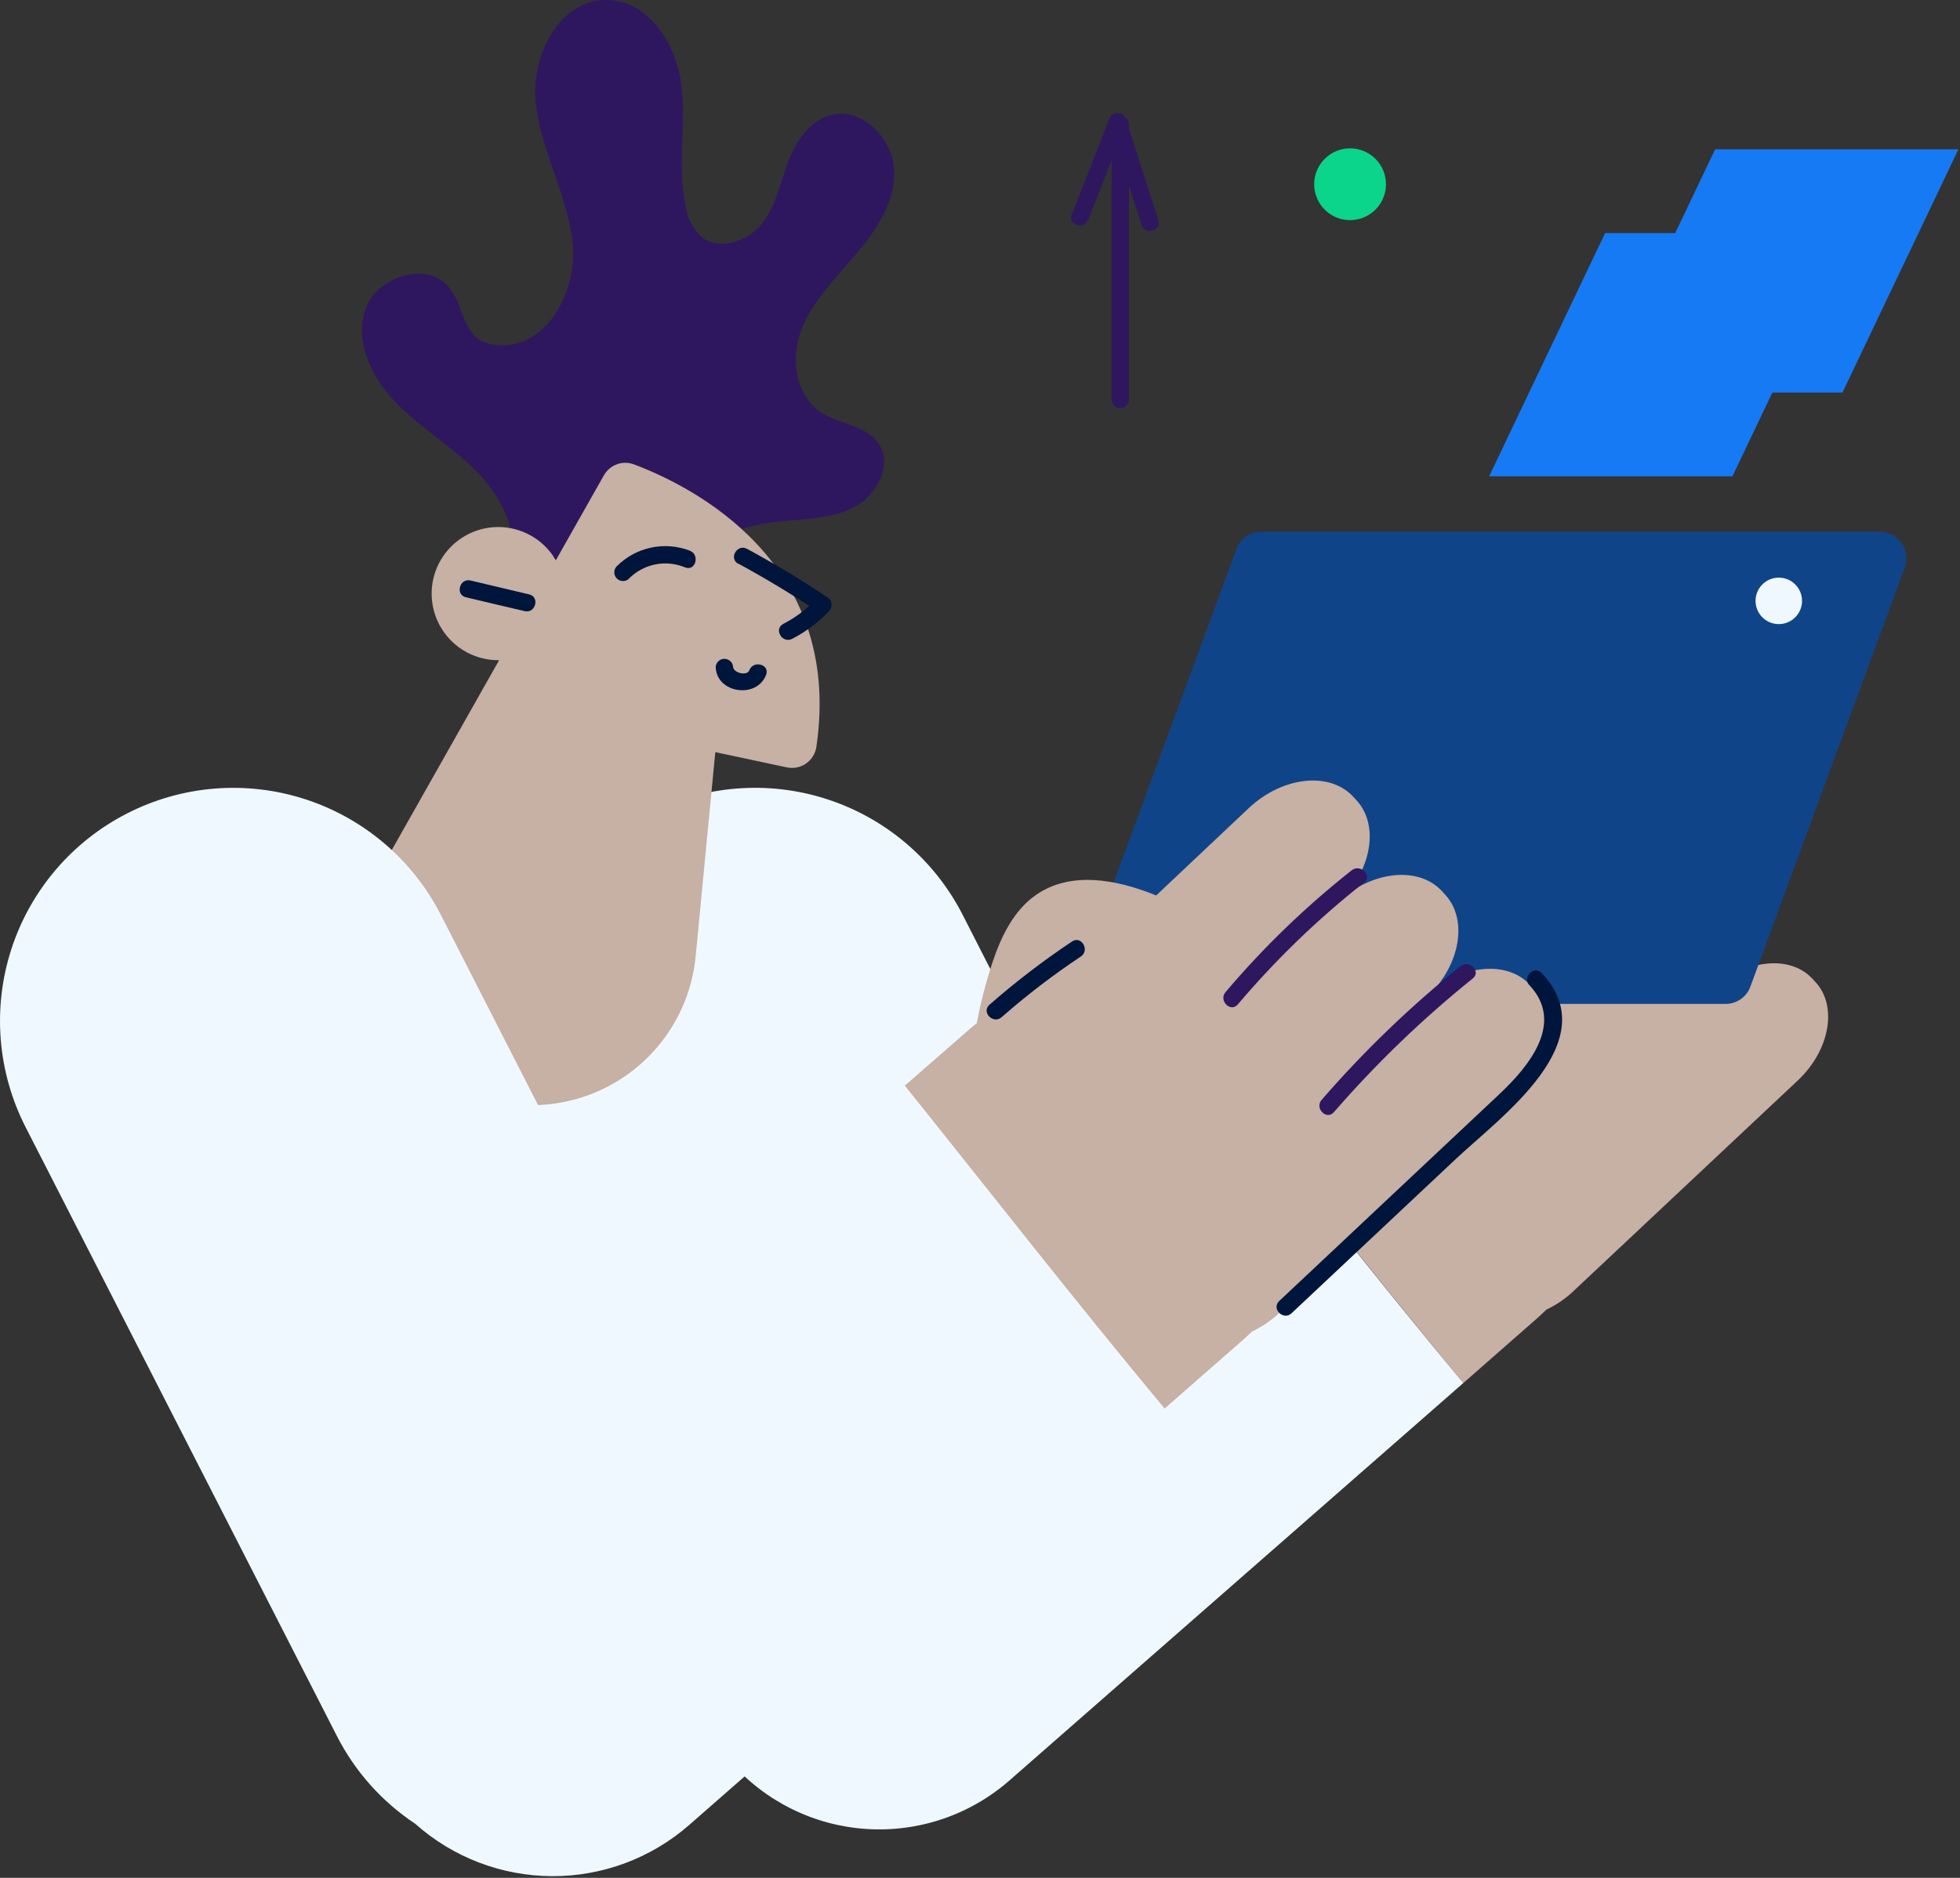 <svg width="264" height="253" viewBox="0 0 264 253" fill="none" xmlns="http://www.w3.org/2000/svg">
<rect x="0" y="0" width="264" height="253" fill="#333333" stroke="none"/>
<g clip-path="url(#clip0_11_4)">
<path d="M172.079 137.442C172.357 137.2 172.644 136.967 172.976 136.733C173.465 134.131 174.122 131.563 174.94 129.045C176.07 125.672 177.685 122.245 180.619 120.227C185.041 117.195 190.899 118.236 195.995 120.326L207.872 109.121C212.214 105.048 218.251 104.358 221.328 107.605L221.759 108.054C224.576 111.05 223.867 116.397 220.315 120.397C224.54 117.105 229.913 116.746 232.73 119.734L233.152 120.191C235.915 123.125 235.287 128.319 231.923 132.293C236.103 129.18 241.315 128.884 244.078 131.817L244.5 132.275C247.55 135.513 246.482 141.497 242.15 145.57L211.9 173.98C210.841 174.981 209.63 175.808 208.312 176.429C207.944 176.788 207.567 177.138 207.181 177.488L197.107 186.324C185.669 172.563 174.779 158.595 163.718 144.798L172.079 137.442Z" fill="#C7B0A4"/>
<path d="M232.434 135.253H149.059C148.492 135.242 147.936 135.097 147.435 134.83C146.935 134.562 146.505 134.18 146.181 133.714C145.857 133.248 145.649 132.713 145.572 132.15C145.495 131.588 145.553 131.016 145.74 130.481L166.543 73.964C166.799 73.286 167.253 72.701 167.847 72.287C168.442 71.872 169.147 71.647 169.872 71.641H253.247C253.815 71.65 254.372 71.794 254.874 72.061C255.375 72.328 255.806 72.71 256.131 73.176C256.456 73.642 256.666 74.179 256.743 74.741C256.82 75.304 256.762 75.877 256.575 76.413L235.763 132.93C235.514 133.612 235.061 134.201 234.465 134.617C233.87 135.032 233.16 135.255 232.434 135.253Z" fill="#104488"/>
<path d="M163.682 144.78L147.767 158.73L129.664 123.25C127.787 119.577 125.205 116.31 122.065 113.636C118.925 110.961 115.289 108.932 111.364 107.663C107.44 106.394 103.303 105.911 99.192 106.241C95.081 106.571 91.075 107.709 87.403 109.588C83.728 111.463 80.46 114.044 77.783 117.183C75.107 120.323 73.075 123.959 71.805 127.883C70.534 131.808 70.05 135.945 70.379 140.057C70.708 144.169 71.844 148.176 73.722 151.849L99.11 201.512C94.541 206.33 91.938 212.681 91.81 219.319C91.682 225.958 94.039 232.405 98.419 237.395C100.722 240.024 103.52 242.173 106.654 243.72C109.787 245.267 113.195 246.182 116.682 246.411C120.169 246.641 123.667 246.182 126.977 245.06C130.287 243.938 133.343 242.174 135.971 239.871L197.107 186.324C185.633 172.59 174.743 158.595 163.682 144.78Z" fill="#EFF8FF"/>
<path d="M130.669 138.59C130.956 138.33 131.261 138.088 131.566 137.855C132.08 135.121 132.773 132.424 133.638 129.781C134.814 126.237 136.518 122.649 139.586 120.541C144.215 117.347 150.351 118.451 155.733 120.64L168.176 108.897C172.715 104.618 179.04 103.909 182.233 107.3L182.673 107.775C185.624 110.915 184.889 116.513 181.166 120.711C185.588 117.257 191.222 116.872 194.174 120.012L194.613 120.487C197.511 123.564 196.856 129 193.321 133.163C197.708 129.906 203.189 129.574 206.06 132.669L206.508 133.145C209.693 136.536 208.59 142.806 204.041 147.077L172.356 176.851C171.249 177.89 169.987 178.753 168.616 179.407C168.23 179.784 167.835 180.152 167.422 180.52L156.855 189.778C144.87 175.362 133.459 160.73 121.869 146.269L130.669 138.59Z" fill="#C7B0A4"/>
<path d="M206.015 132.741C210.796 137.846 205.889 143.713 201.951 147.417L191.249 157.474L172.303 175.281C171.208 176.313 172.859 177.972 173.962 176.932L196.147 156.092C202.247 150.378 216.305 140.295 207.675 131.109C206.643 130.005 204.983 131.665 206.015 132.759V132.741Z" fill="#00153B"/>
<path d="M68.734 75.597C69.838 71.112 67.254 66.537 63.917 63.254C60.58 59.97 56.453 57.512 53.224 54.139C49.994 50.766 47.707 45.913 49.25 41.58C50.793 37.247 57.512 35.094 60.463 38.691C62.257 40.817 62.257 44.155 64.509 45.706C65.319 46.209 66.248 46.488 67.2 46.514C73.83 46.873 77.831 39.032 77.122 32.636C76.413 26.24 72.879 20.337 72.161 13.923C71.444 7.509 75.409 -0.323 82.029 0C87.645 0.287 91.206 6.28 91.808 11.662C92.409 17.045 91.17 22.642 92.391 27.98C92.638 29.54 93.421 30.964 94.606 32.008C97.064 33.802 100.832 32.466 102.68 30.07C104.528 27.675 105.102 24.607 106.161 21.799C107.219 18.991 109.112 16.103 112.126 15.448C116.316 14.551 120.272 18.767 120.433 22.939C120.595 27.11 118.128 30.905 115.41 34.116C112.691 37.328 109.57 40.396 108.018 44.235C106.466 48.075 107.022 53.206 110.601 55.556C112.988 57.126 116.387 57.27 118.146 59.486C120.478 62.419 118.101 66.914 114.692 68.519C111.283 70.125 107.291 69.901 103.541 70.43C97.007 71.506 90.974 74.603 86.29 79.284C83.599 81.859 81.024 84.99 77.319 85.456C73.615 85.923 69.632 81.141 72.412 78.701L68.734 75.597Z" fill="#2E175F"/>
<path d="M52.219 115.491L67.227 88.946C65.685 88.966 64.163 88.588 62.81 87.849C61.456 87.109 60.316 86.034 59.499 84.725C58.682 83.416 58.217 81.919 58.148 80.378C58.079 78.837 58.408 77.304 59.104 75.928C59.8 74.551 60.84 73.377 62.122 72.519C63.404 71.662 64.885 71.149 66.424 71.031C67.962 70.913 69.504 71.194 70.902 71.846C72.3 72.498 73.506 73.5 74.404 74.754C74.565 74.996 74.718 75.247 74.862 75.49L81.338 64.043C81.725 63.354 82.346 62.826 83.088 62.555C83.83 62.283 84.644 62.286 85.384 62.563C92.956 65.406 113.642 75.508 109.964 100.608C109.901 101.058 109.745 101.491 109.507 101.878C109.269 102.266 108.954 102.6 108.581 102.861C108.209 103.122 107.786 103.303 107.34 103.394C106.895 103.485 106.435 103.483 105.99 103.389L96.347 101.335L93.718 128.678C93.271 133.706 91.122 138.431 87.627 142.073C84.132 145.715 79.499 148.056 74.494 148.71L73.031 148.853C55.368 150.163 43.499 130.92 52.219 115.491Z" fill="#C7B0A4"/>
<path d="M121.868 146.296L86.829 176.986L59.378 123.25C57.501 119.579 54.919 116.313 51.779 113.639C48.64 110.965 45.005 108.936 41.081 107.667C37.158 106.399 33.023 105.915 28.912 106.245C24.802 106.574 20.797 107.71 17.125 109.588C13.451 111.463 10.182 114.044 7.506 117.184C4.829 120.323 2.798 123.959 1.528 127.884C0.257 131.808 -0.228 135.945 0.101 140.057C0.43 144.169 1.567 148.176 3.445 151.849L45.365 233.861C47.801 238.652 51.435 242.732 55.915 245.702C60.991 250.227 67.546 252.741 74.347 252.771C81.147 252.801 87.724 250.344 92.839 245.864L156.855 189.796C144.87 175.389 133.459 160.757 121.868 146.296Z" fill="#EFF8FF"/>
<path d="M242.724 80.953C242.724 81.572 242.54 82.177 242.196 82.692C241.852 83.207 241.363 83.608 240.791 83.845C240.219 84.082 239.589 84.144 238.982 84.023C238.375 83.903 237.817 83.605 237.379 83.167C236.941 82.729 236.643 82.171 236.522 81.564C236.401 80.956 236.463 80.327 236.7 79.755C236.937 79.183 237.339 78.694 237.853 78.35C238.368 78.006 238.974 77.822 239.593 77.822C240.423 77.822 241.22 78.152 241.807 78.739C242.394 79.326 242.724 80.123 242.724 80.953Z" fill="#EFF8FF"/>
<path d="M152.065 53.923V16.686C152.039 16.393 151.904 16.12 151.688 15.922C151.471 15.723 151.188 15.613 150.894 15.613C150.6 15.613 150.317 15.723 150.1 15.922C149.883 16.12 149.749 16.393 149.723 16.686V18.83C149.749 19.122 149.883 19.395 150.1 19.594C150.317 19.792 150.6 19.902 150.894 19.902C151.188 19.902 151.471 19.792 151.688 19.594C151.904 19.395 152.039 19.122 152.065 18.83V16.686C152.039 16.393 151.904 16.12 151.688 15.922C151.471 15.723 151.188 15.613 150.894 15.613C150.6 15.613 150.317 15.723 150.1 15.922C149.883 16.12 149.749 16.393 149.723 16.686V53.923C149.749 54.216 149.883 54.489 150.1 54.687C150.317 54.886 150.6 54.996 150.894 54.996C151.188 54.996 151.471 54.886 151.688 54.687C151.904 54.489 152.039 54.216 152.065 53.923Z" fill="#2E175F"/>
<path d="M146.601 29.568L151.661 16.677H149.4L153.76 30.303C154.218 31.739 156.451 31.12 156.021 29.684L151.661 16.049C151.586 15.808 151.435 15.597 151.232 15.448C151.029 15.298 150.783 15.217 150.531 15.217C150.278 15.217 150.032 15.298 149.829 15.448C149.626 15.597 149.476 15.808 149.4 16.049L144.341 28.94C143.784 30.348 146.054 30.958 146.601 29.568Z" fill="#2E175F"/>
<path d="M233.349 64.168H200.579L216.197 31.407H248.967L233.349 64.168Z" fill="#167AF4"/>
<path d="M248.169 52.883H215.408L231.017 20.122H263.787L248.169 52.883Z" fill="#167AF4"/>
<path d="M186.683 24.822C186.683 25.779 186.399 26.714 185.867 27.51C185.336 28.305 184.58 28.925 183.696 29.29C182.812 29.656 181.839 29.751 180.901 29.564C179.963 29.377 179.101 28.915 178.425 28.238C177.75 27.561 177.29 26.699 177.104 25.76C176.919 24.822 177.016 23.849 177.383 22.966C177.75 22.082 178.371 21.328 179.168 20.798C179.964 20.267 180.9 19.985 181.857 19.987C182.491 19.987 183.119 20.112 183.706 20.355C184.292 20.598 184.824 20.955 185.273 21.404C185.721 21.853 186.076 22.386 186.318 22.973C186.56 23.559 186.684 24.188 186.683 24.822Z" fill="#0BD58A"/>
<path d="M166.732 135.316C171.832 129.292 177.525 123.795 183.723 118.908C184.916 118.011 183.247 116.325 182.072 117.249C175.871 122.139 170.176 127.639 165.072 133.665C164.103 134.805 165.754 136.473 166.732 135.316Z" fill="#2E175F"/>
<path d="M179.668 149.84C185.353 143.29 191.613 137.261 198.372 131.826C199.547 130.875 197.888 129.234 196.721 130.167C189.96 135.599 183.7 141.628 178.017 148.18C177.03 149.311 178.681 150.97 179.668 149.84Z" fill="#2E175F"/>
<path d="M134.93 137.029C138.296 134.073 141.856 131.345 145.588 128.866C146.826 128.032 145.659 126.004 144.403 126.839C140.51 129.436 136.791 132.286 133.271 135.37C132.14 136.366 133.8 138.061 134.93 137.029Z" fill="#00153B"/>
<path d="M84.685 77.983C85.652 76.994 86.895 76.319 88.252 76.045C89.609 75.772 91.016 75.913 92.292 76.449C93.7 76.997 94.301 74.727 92.911 74.189C91.237 73.547 89.411 73.407 87.659 73.786C85.906 74.165 84.302 75.047 83.043 76.324C82.842 76.548 82.734 76.84 82.742 77.141C82.75 77.442 82.873 77.728 83.086 77.94C83.299 78.153 83.585 78.276 83.886 78.284C84.186 78.292 84.479 78.185 84.703 77.983H84.685Z" fill="#00153B"/>
<path d="M99.415 75.92C103.129 77.93 106.726 80.11 110.243 82.451L110 80.657C108.71 82.035 107.193 83.182 105.515 84.048C104.169 84.748 105.353 86.739 106.69 86.075C108.554 85.115 110.241 83.844 111.678 82.316C111.802 82.188 111.896 82.033 111.953 81.864C112.01 81.694 112.028 81.514 112.005 81.336C111.983 81.159 111.921 80.989 111.824 80.839C111.727 80.688 111.597 80.562 111.445 80.468C107.94 78.13 104.334 75.956 100.626 73.947C99.298 73.22 98.114 75.238 99.442 75.965L99.415 75.92Z" fill="#00153B"/>
<path d="M96.4 89.834C96.49 93.422 101.936 94.194 103.191 90.919C103.73 89.511 101.46 88.901 100.931 90.3C100.617 91.126 98.769 90.659 98.742 89.834C98.716 89.541 98.582 89.269 98.365 89.07C98.148 88.871 97.865 88.761 97.571 88.761C97.277 88.761 96.994 88.871 96.777 89.07C96.561 89.269 96.426 89.541 96.4 89.834Z" fill="#00153B"/>
<path d="M62.751 80.469C65.388 81.088 68.017 81.724 70.663 82.334C72.126 82.693 72.745 80.424 71.282 80.083L63.37 78.208C61.908 77.858 61.289 80.119 62.751 80.469Z" fill="#00153B"/>
</g>
<defs>
<clipPath id="clip0_11_4">
<rect width="263.787" height="252.78" fill="white"/>
</clipPath>
</defs>
</svg>
